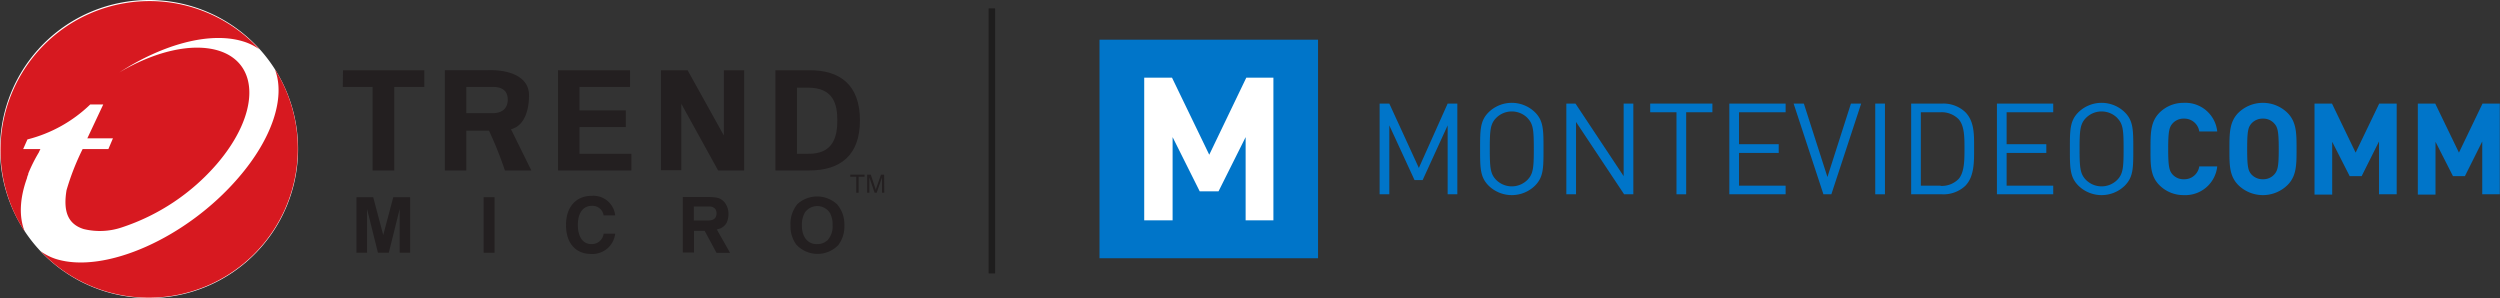 <svg xmlns="http://www.w3.org/2000/svg" viewBox="0 0 369.03 44.04"><rect x="0" y="0" width="369.03" height="44.04" fill="#333333" stroke="none"/><defs><style>.cls-1{fill:#fff;}.cls-2{fill:#231f20;}.cls-3{fill:#d71920;}.cls-4{fill:#0075c9;}.cls-5{fill:#1e1d1d;}</style></defs><g id="Capa_2" data-name="Capa 2"><g id="svg9080"><g id="layer1"><g id="g8981"><path id="path8983" class="cls-1" d="M44,22A22,22,0,1,1,22,0,22,22,0,0,1,44,22"/></g><g id="g8985"><path id="path8987" class="cls-2" d="M50.63,10.37h12v2.46H58.2V25.16H55V12.83h-4.4Z"/></g><g id="g8989"><path id="path8991" class="cls-2" d="M68.83,12.83h3.92c1.38,0,2.2.57,2.2,1.87s-.82,2-2.2,2H68.83Zm0,6.46h3.35a54.22,54.22,0,0,1,2.35,5.87h3.9l-3-6.08c2.12-.55,2.66-3.07,2.66-5,0-3-3.34-3.82-6.15-3.72H65.66V25.16h3.17Z"/></g><g id="g8993"><path id="path8995" class="cls-2" d="M82.37,10.37H93v2.46H85.54V16.3h6.84v2.46H85.54V22.7H93.2v2.46H82.37Z"/></g><g id="g8997"><path id="path8999" class="cls-2" d="M106,25.16l-5.43-9.84,0,0v9.8h-3V10.37h3.93L106.85,20l0,0V10.37h3V25.16Z"/></g><g id="g9001"><path id="path9003" class="cls-2" d="M117.64,12.94h1.64c3.76,0,4.32,2.47,4.32,4.82s-.56,5-4.32,4.94h-1.64Zm-3.18,12.22h5c4.61,0,7.48-2.25,7.48-7.4s-2.87-7.43-7.48-7.39h-5Z"/></g><g id="g9005"><path id="path9007" class="cls-2" d="M60.54,37.31H59V30.85l-1.61,6.46h-1.6l-1.61-6.46,0,6.46H52.62v-8.2h2.47l1.48,5.59,1.48-5.59h2.49Z"/></g><path id="path9009" class="cls-2" d="M73,37.31H71.39v-8.2H73Z"/><g id="g9011"><path id="path9013" class="cls-2" d="M105.67,32a.87.87,0,0,1-.53.46,2,2,0,0,1-.47.08l-.83,0h-1.42V30.49h1.3c.59,0,1,0,1.14,0a.89.89,0,0,1,.48.16.72.72,0,0,1,.33.34,1.3,1.3,0,0,1,.1.49,1.36,1.36,0,0,1-.1.51m.14,1.88.52-.15a2,2,0,0,0,.92-.81,3.23,3.23,0,0,0,.28-1.46,2.72,2.72,0,0,0-.37-1.28,2,2,0,0,0-1-.89,3.72,3.72,0,0,0-.58-.14,10.94,10.94,0,0,0-1.31-.06h-3.48v8.2h1.65V34.08l1.58,0,1.75,3.25h2Z"/></g><g id="g9015"><path id="path9017" class="cls-2" d="M122.09,35.5a2.07,2.07,0,0,1-1.45.53,2,2,0,0,1-1.86-1,2.64,2.64,0,0,1-.28-.68,4,4,0,0,1-.13-1.11,3.59,3.59,0,0,1,.44-1.87,2.23,2.23,0,0,1,3.72.1,3.63,3.63,0,0,1,.37,1.75,3,3,0,0,1-.81,2.31m1.54-5.31a4.33,4.33,0,0,0-5.94-.08,4.59,4.59,0,0,0-1,3.15,4.5,4.5,0,0,0,.84,2.8,4.26,4.26,0,0,0,6.21.09,4.55,4.55,0,0,0,.9-2.93,4.54,4.54,0,0,0-1-3"/></g><g id="g9019"><path id="path9021" class="cls-2" d="M89.1,31.8a1.65,1.65,0,0,0-1.8-1.41c-.82,0-2,.55-2,2.85,0,1.47.58,2.79,2,2.79a1.74,1.74,0,0,0,1.8-1.54h1.71a3.39,3.39,0,0,1-3.54,3c-2.17,0-3.72-1.46-3.72-4.28s1.64-4.3,3.74-4.3a3.24,3.24,0,0,1,3.52,2.88Z"/></g><g id="g9023"><path id="path9025" class="cls-2" d="M127.62,26.09h-.88v2.36h-.35V26.09h-.88v-.31h2.11Z"/></g><g id="g9027"><path id="path9029" class="cls-2" d="M130.53,28.45h-.34V26.21l-.78,2.24h-.31l-.77-2.28v2.28H128V25.78h.54l.63,1.89.07.22,0,.17.16-.43.64-1.85h.47Z"/></g><g id="g9031"><path id="path9033" class="cls-3" d="M4,26.25l0-.08.08-.23.09-.22,0-.1a22.4,22.4,0,0,1,1.55-3.1c.08-.18.16-.35.25-.52H3.42l.63-1.42a20.59,20.59,0,0,0,9.27-5.16h1.92l-2.35,5h3.78L16,22H12.2a36.28,36.28,0,0,0-2.38,6.08c-.46,2.82,0,4.94,2.53,5.73A10.12,10.12,0,0,0,18,33.56a31.6,31.6,0,0,0,14-9.34c6.3-7.33,6.42-14.82.28-16.74-3.95-1.22-9.51.14-14.66,3.21C24,6.55,31,4.6,35.91,6.12a8.18,8.18,0,0,1,2.37,1.16A22,22,0,0,0,3.65,34.18C2.78,32,2.9,29.27,4,26.25"/></g><g id="g9035"><path id="path9037" class="cls-3" d="M40.63,10.38c1.47,4-.37,10-5.44,15.86-7.63,8.87-19.67,14.23-26.9,12A8,8,0,0,1,6,37.08a22,22,0,0,0,34.68-26.7"/></g></g><path class="cls-4" d="M213.69,28.68V18.51L210,26.58H208.8l-3.72-8.07V28.68h-1.43V15.29h1.43l4.36,9.5,4.25-9.5h1.43V28.68Z"/><path class="cls-4" d="M226.58,27.41a4.9,4.9,0,0,1-6.84,0c-1.26-1.27-1.26-2.59-1.26-5.42s0-4.16,1.26-5.42a4.9,4.9,0,0,1,6.84,0c1.26,1.26,1.26,2.58,1.26,5.42S227.84,26.14,226.58,27.41Zm-1.11-10a3.26,3.26,0,0,0-4.62,0c-.85.87-.94,1.77-.94,4.57s.09,3.7.94,4.57a3.26,3.26,0,0,0,4.62,0c.85-.87.94-1.77.94-4.57S226.32,18.29,225.47,17.42Z"/><path class="cls-4" d="M239.74,28.68,232.64,18V28.68h-1.43V15.29h1.35L239.67,26V15.29h1.43V28.68Z"/><path class="cls-4" d="M248.9,16.57V28.68h-1.43V16.57h-3.88V15.29h9.18v1.28Z"/><path class="cls-4" d="M255.27,28.68V15.29h8.31v1.28H256.7v4.72h5.86v1.28H256.7v4.84h6.88v1.27Z"/><path class="cls-4" d="M270.33,28.68h-1.17l-4.4-13.39h1.51l3.48,10.84,3.47-10.84h1.51Z"/><path class="cls-4" d="M276.81,28.68V15.29h1.43V28.68Z"/><path class="cls-4" d="M290.09,27.44a4.69,4.69,0,0,1-3.39,1.24h-4.59V15.29h4.59a4.7,4.7,0,0,1,3.39,1.25c1.39,1.39,1.31,3.44,1.31,5.3S291.48,26.05,290.09,27.44Zm-3.63,0a3.48,3.48,0,0,0,2.63-1c.92-1,.89-3,.89-4.58s0-3.33-.89-4.29a3.51,3.51,0,0,0-2.63-1h-2.92V27.41h2.92"/><path class="cls-4" d="M294.77,28.68V15.29h8.31v1.28H296.2v4.72h5.86v1.28H296.2v4.84h6.88v1.27Z"/><path class="cls-4" d="M313.64,27.41a4.9,4.9,0,0,1-6.84,0c-1.26-1.27-1.26-2.59-1.26-5.42s0-4.16,1.26-5.42a4.9,4.9,0,0,1,6.84,0c1.26,1.26,1.26,2.58,1.26,5.42S314.9,26.14,313.64,27.41Zm-1.11-10a3.26,3.26,0,0,0-4.62,0c-.85.87-.94,1.77-.94,4.57s.09,3.7.94,4.57a3.26,3.26,0,0,0,4.62,0c.85-.87.94-1.77.94-4.57S313.38,18.29,312.53,17.42Z"/><path class="cls-4" d="M322.36,28.8a5,5,0,0,1-3.61-1.47c-1.35-1.36-1.31-3-1.31-5.34s0-4,1.31-5.34a5,5,0,0,1,3.61-1.47,4.72,4.72,0,0,1,4.93,4.23h-2.65a2.22,2.22,0,0,0-2.26-1.9,2.16,2.16,0,0,0-1.67.7c-.51.56-.66,1.2-.66,3.78s.15,3.21.66,3.78a2.16,2.16,0,0,0,1.67.69,2.22,2.22,0,0,0,2.26-1.9h2.65A4.73,4.73,0,0,1,322.36,28.8Z"/><path class="cls-4" d="M337.65,27.33a5.19,5.19,0,0,1-7.24,0c-1.35-1.36-1.32-3-1.32-5.34s0-4,1.32-5.34a5.19,5.19,0,0,1,7.24,0C339,18,339,19.68,339,22S339,26,337.65,27.33Zm-1.94-9.1a2.14,2.14,0,0,0-1.67-.72,2.21,2.21,0,0,0-1.7.72c-.5.56-.63,1.18-.63,3.76s.13,3.19.63,3.76a2.24,2.24,0,0,0,1.7.71,2.17,2.17,0,0,0,1.67-.71c.51-.57.66-1.19.66-3.76S336.22,18.79,335.71,18.23Z"/><path class="cls-4" d="M351.17,28.68v-7.8L348.61,26h-1.77l-2.58-5.07v7.8h-2.61V15.29h2.58l3.49,7.24,3.48-7.24h2.58V28.68Z"/><path class="cls-4" d="M366.41,28.68v-7.8L363.85,26h-1.76l-2.58-5.07v7.8H356.9V15.29h2.57l3.5,7.24,3.48-7.24H369V28.68Z"/><rect class="cls-4" x="162.3" y="5.86" width="32.26" height="32.26"/><path class="cls-1" d="M183.87,32.52V20.24l-4,8h-2.78l-4-8V32.52H168.9V11.46H173l5.5,11.38,5.47-11.38h4V32.52Z"/><rect class="cls-5" x="145.93" y="1.24" width="0.96" height="39.12"/></g></g></svg>